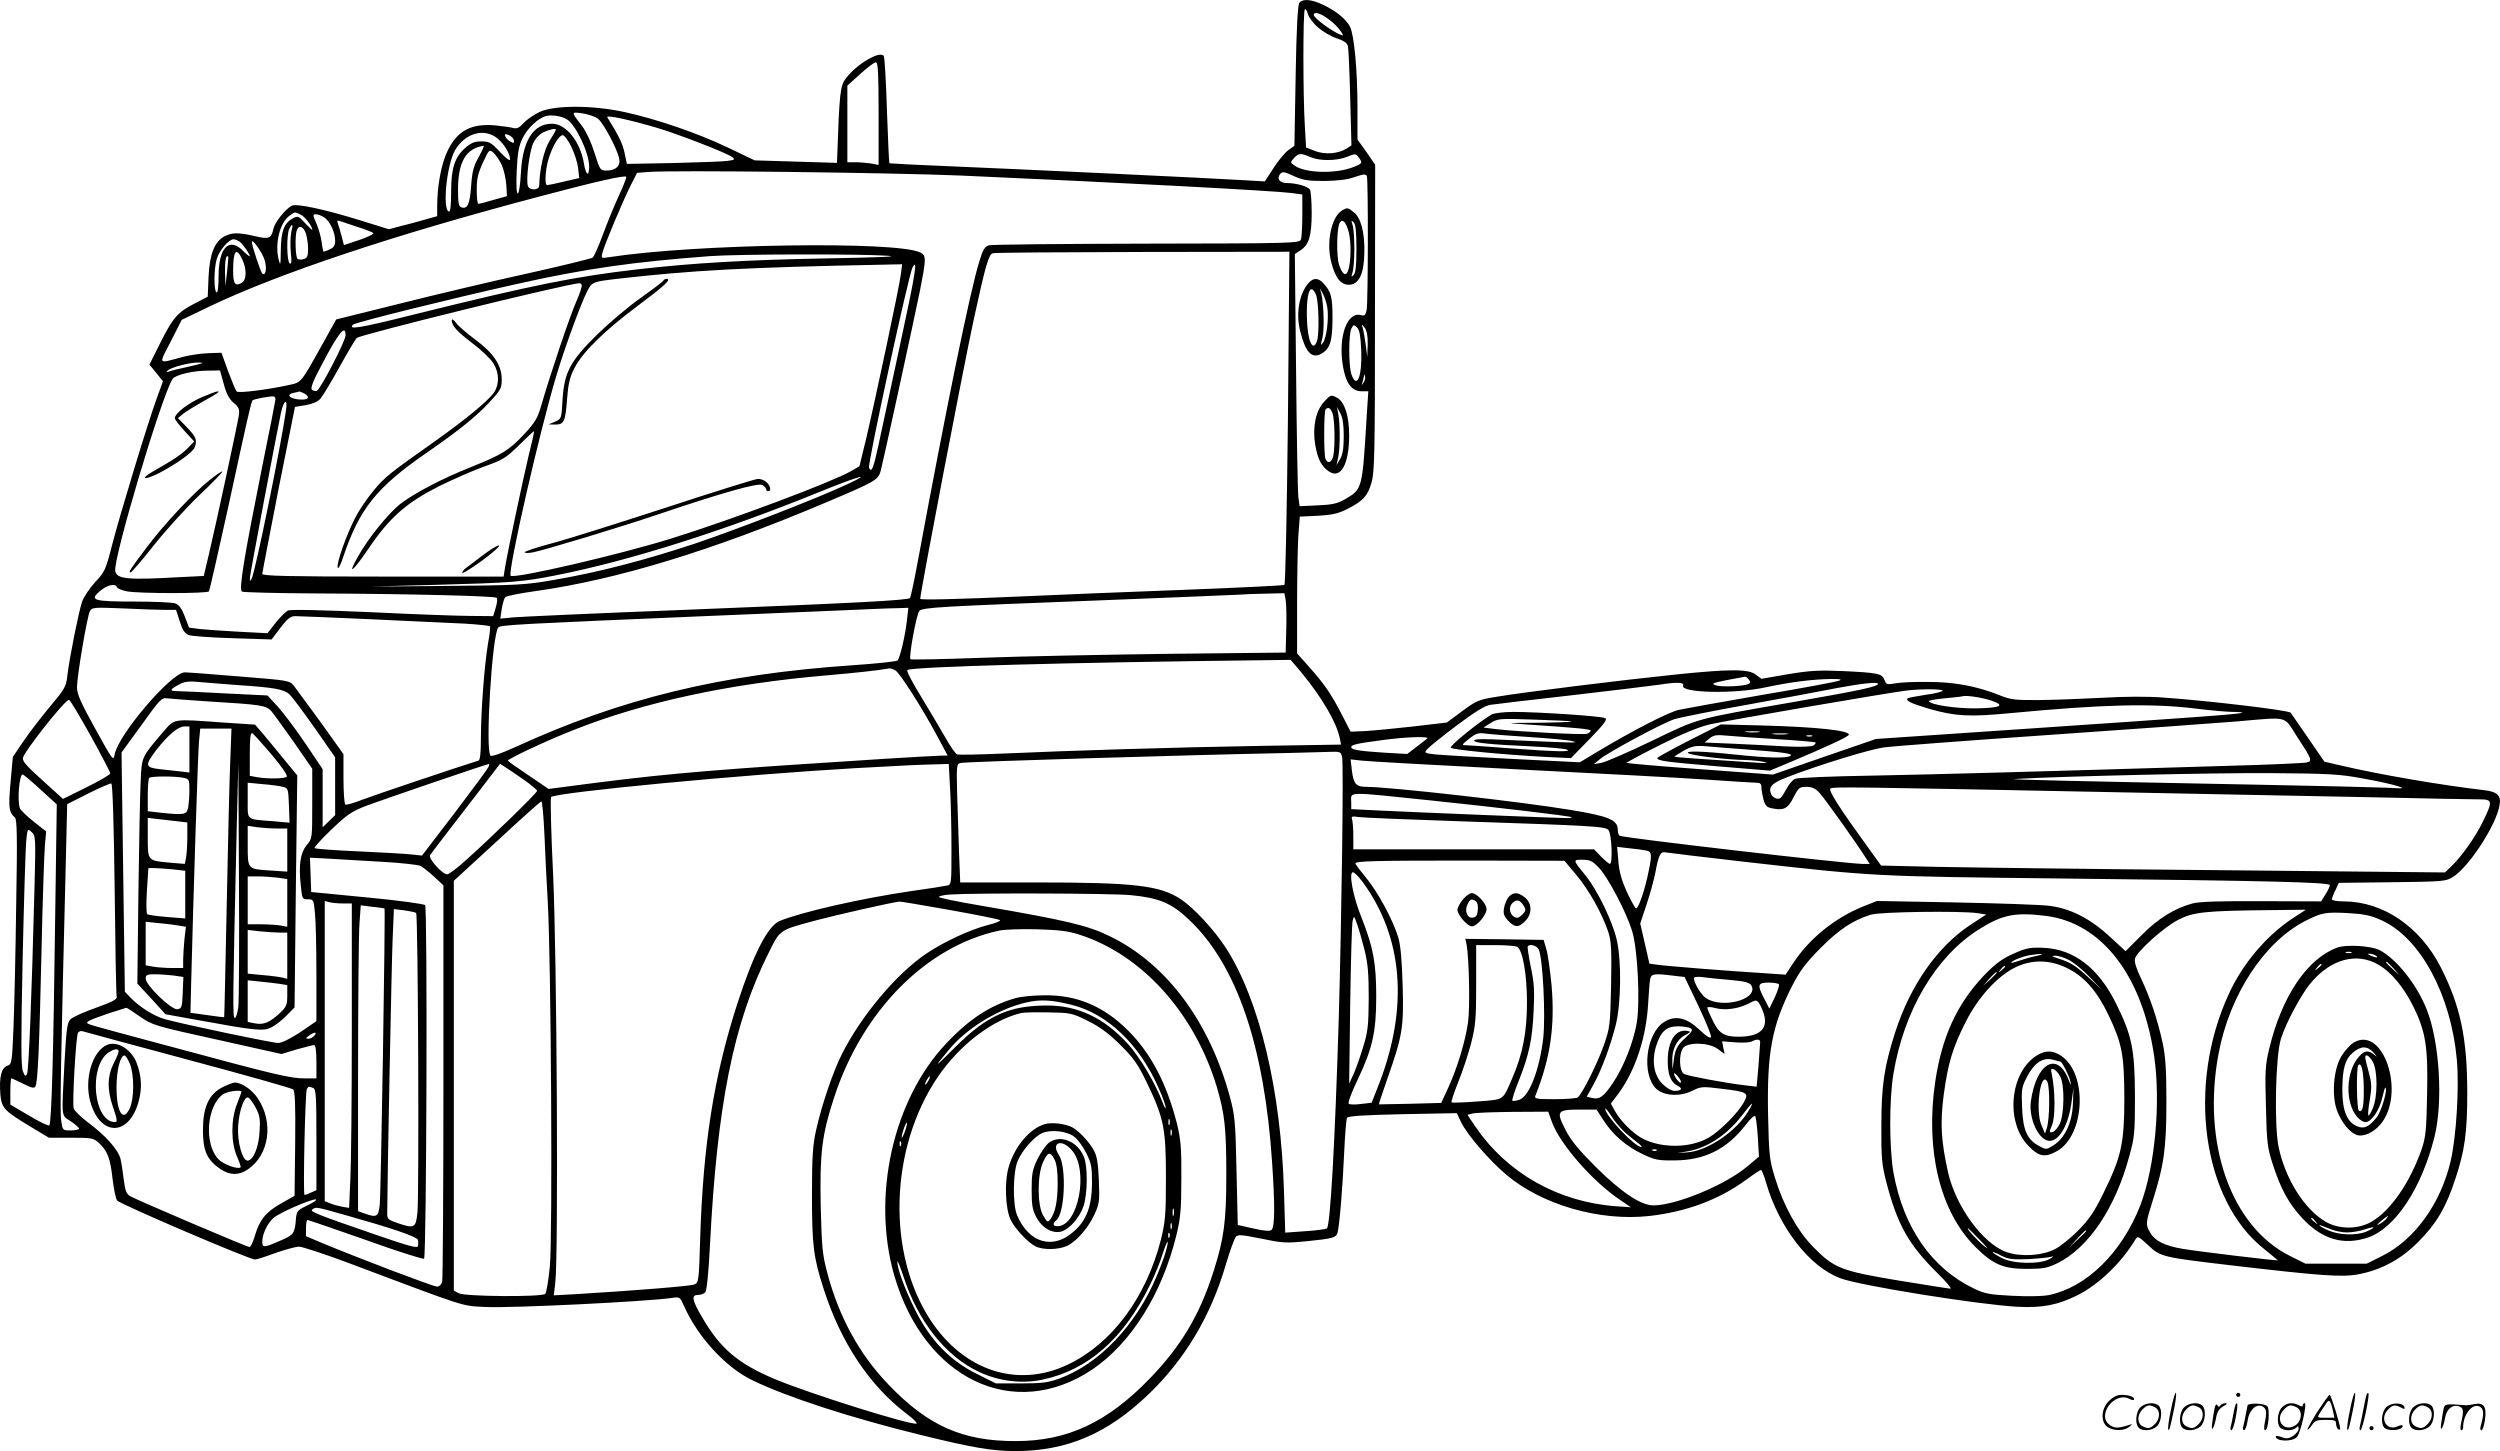 <svg version="1.0" xmlns="http://www.w3.org/2000/svg"
  viewBox="0 0 1200.689 696.914"
 preserveAspectRatio="xMidYMid meet">
<g transform="translate(-0.031,696.918) scale(0.1,-0.1)"
fill="#000000" stroke="none">
<path d="M6241 6956 c-8 -10 -14 -118 -18 -350 l-6 -337 -28 -20 c-16 -11 -48
-49 -71 -85 l-43 -66 -105 6 c-146 9 -1077 53 -1415 67 -154 6 -281 13 -283
14 -2 2 -7 116 -12 254 -4 137 -11 255 -15 261 -17 28 -130 -38 -182 -107 -28
-36 -31 -70 -42 -382 l-1 -24 -198 6 -197 6 -128 61 c-144 69 -341 137 -497
171 -151 33 -334 34 -407 1 -28 -13 -63 -37 -78 -54 -20 -22 -32 -28 -48 -24
-12 4 -52 9 -88 13 -116 10 -182 -25 -229 -122 -30 -61 -50 -169 -50 -265 l0
-49 -53 -15 c-29 -8 -81 -23 -116 -31 l-63 -17 -131 41 c-181 56 -313 84 -336
72 -31 -17 -82 -81 -88 -112 -9 -45 -22 -50 -88 -34 -78 18 -109 18 -145 0
-49 -25 -73 -86 -78 -195 l-4 -96 -62 -32 c-83 -43 -105 -68 -166 -190 l-52
-104 33 -40 32 -40 -28 -77 c-43 -116 -179 -564 -216 -708 -31 -121 -36 -131
-81 -179 -26 -28 -54 -70 -63 -93 -16 -47 -60 -264 -71 -355 -6 -55 -12 -65
-84 -151 -43 -51 -100 -126 -128 -167 l-50 -74 -11 -122 c-11 -123 -8 -145 21
-169 10 -9 12 -91 6 -425 -3 -227 -9 -491 -13 -586 -7 -170 -8 -174 -31 -182
-28 -11 -38 -56 -32 -137 6 -66 18 -79 150 -158 l83 -50 107 0 c100 0 108 -2
133 -25 42 -39 55 -74 66 -173 6 -51 16 -97 22 -104 21 -20 635 -283 662 -283
8 0 52 14 97 31 46 16 97 30 113 31 17 0 122 -35 235 -77 585 -220 544 -207
662 -213 130 -6 778 26 899 44 34 5 36 3 54 -38 65 -148 200 -296 329 -358
170 -82 471 -180 814 -264 240 -59 337 -76 448 -76 249 0 443 83 642 274 173
167 296 372 368 616 20 69 43 131 50 139 10 12 29 10 123 -9 101 -21 119 -22
218 -12 123 12 140 17 147 40 9 28 25 219 32 384 4 86 10 162 14 169 6 8 80
13 267 17 l260 5 21 -44 c30 -61 134 -182 217 -252 172 -145 448 -224 686
-198 179 20 337 79 467 175 34 25 65 46 70 46 4 0 15 -28 25 -63 63 -215 208
-402 356 -457 91 -35 665 -127 851 -137 120 -6 192 8 289 56 103 52 212 158
277 267 11 18 15 16 61 -27 61 -57 67 -58 408 -98 419 -49 523 -57 602 -42
108 20 205 72 287 155 88 88 134 166 179 304 45 134 57 224 57 410 0 267 -33
420 -128 607 -100 195 -277 314 -464 315 -32 0 -58 4 -58 10 0 5 7 25 17 44
l16 35 256 3 c245 3 258 4 292 25 77 48 208 249 224 344 9 47 -11 66 -73 73
-205 24 -498 74 -682 117 l-86 20 -77 112 c-43 62 -81 117 -85 123 -7 12 -398
58 -612 73 -76 6 -190 5 -290 -1 -91 -5 -226 -10 -300 -11 -124 -1 -141 1
-201 25 -107 42 -212 62 -339 62 -63 1 -134 -2 -158 -7 -39 -7 -43 -5 -51 17
-12 30 -30 34 -197 42 -117 5 -159 3 -267 -15 l-127 -22 -27 20 c-34 27 -118
28 -381 1 -243 -25 -734 -85 -862 -107 -89 -14 -99 -19 -168 -70 l-73 -54
-162 -19 c-89 -10 -193 -20 -231 -22 l-69 -3 -41 80 c-50 98 -86 151 -160 233
l-56 63 0 238 c0 131 3 279 6 328 l7 91 86 4 c69 4 97 10 141 32 77 39 98 62
117 126 15 49 17 140 17 792 l1 736 -42 61 -43 60 0 155 c0 177 -16 349 -36
387 -18 36 -69 77 -129 105 -57 27 -97 30 -114 10z m91 -120 c22 -19 63 -43
89 -51 35 -12 50 -23 53 -38 3 -12 8 -124 11 -249 l6 -227 -23 -15 c-39 -25
-103 -31 -152 -12 l-43 17 -6 106 c-9 144 -9 548 0 557 4 4 11 -6 15 -23 5
-16 27 -46 50 -65z m57 35 c19 -14 41 -37 50 -51 15 -23 15 -24 -2 -17 -39 15
-127 80 -127 94 0 20 36 8 79 -26z m-2169 -447 l0 -247 -37 7 c-21 3 -55 6
-75 6 l-38 0 0 184 0 184 62 56 c34 31 67 56 75 56 10 0 13 -48 13 -246z
m-1350 -23 c26 -18 94 -145 104 -193 8 -35 -16 -58 -59 -58 -32 0 -33 1 -59
84 -15 49 -40 103 -59 128 -55 72 -55 70 -1 63 27 -4 60 -15 74 -24z m-147 -5
c43 -26 107 -162 107 -227 0 -51 -16 -42 -25 14 -17 105 -86 192 -153 192 -91
0 -142 -82 -150 -237 -3 -56 -9 -98 -15 -98 -6 0 -8 39 -5 109 4 86 10 120 28
156 23 48 73 95 112 107 27 7 75 0 101 -16z m437 -42 c103 -31 329 -119 355
-138 18 -13 16 -15 -25 -20 -25 -3 -143 -7 -262 -10 l-217 -4 -11 53 c-9 44
-29 84 -83 171 -8 13 112 -13 243 -52z m-490 -8 c0 -3 -13 -26 -30 -53 -27
-43 -48 -135 -50 -215 0 -23 -45 -25 -54 -3 -11 29 7 169 26 208 12 24 32 44
51 52 32 14 57 19 57 11z m-280 -42 c33 -28 60 -73 60 -100 0 -10 -17 2 -48
35 -43 46 -52 51 -90 51 -32 0 -49 -7 -76 -30 -52 -46 -69 -98 -69 -213 0 -66
-4 -97 -11 -94 -32 11 -10 226 30 295 49 83 141 108 204 56z m78 -8 c3 -15 0
-16 -16 -7 -11 6 -22 17 -25 25 -5 12 -1 13 16 7 12 -5 24 -16 25 -25z m276
-31 c15 -31 30 -77 33 -103 l5 -48 -73 -17 c-41 -10 -77 -17 -81 -17 -13 0 -9
74 7 126 18 60 50 114 68 114 8 0 26 -25 41 -55z m-444 -49 c-25 -44 -32 -70
-37 -140 -6 -88 -18 -114 -48 -102 -12 4 -15 23 -15 88 1 130 38 194 123 207
4 0 -7 -23 -23 -53z m111 -41 c9 -22 19 -64 21 -94 l3 -54 -65 -18 c-36 -11
-68 -19 -72 -19 -5 0 -8 30 -8 68 0 54 6 79 30 131 30 64 30 64 52 45 11 -11
29 -37 39 -59z m3882 40 c47 -20 126 -19 177 1 39 16 42 16 55 -2 21 -27 19
-30 -24 -47 -85 -34 -234 -30 -285 8 -19 14 -19 15 -1 35 22 24 32 25 78 5z
m-1678 -89 c752 -33 1507 -73 1590 -84 l50 -7 0 -100 c0 -55 -3 -108 -7 -117
-7 -17 -52 -18 -740 -19 -403 -1 -744 -4 -758 -8 -20 -5 -29 -20 -46 -77 -44
-138 -161 -713 -300 -1464 -15 -80 -30 -148 -33 -153 -11 -11 -260 -24 -1086
-57 -418 -16 -787 -33 -821 -36 l-61 -6 7 46 c4 26 12 52 17 57 6 6 71 19 144
29 391 55 846 193 1394 425 239 101 252 108 265 152 12 45 160 725 189 868 30
154 31 167 0 182 -114 55 -1081 41 -1493 -23 -39 -6 -39 -6 -32 22 9 37 99
251 137 326 l29 57 52 4 c109 10 1166 -3 1503 -17z m1745 -26 c65 1 111 6 147
19 44 15 53 15 58 4 7 -20 6 -604 -1 -642 -5 -25 -11 -30 -25 -26 -68 22 -113
-102 -89 -244 14 -83 42 -121 90 -121 l32 0 -7 -107 c-22 -367 -21 -362 -104
-411 -36 -21 -61 -27 -132 -30 l-87 -4 -6 43 c-3 24 -8 297 -11 606 l-6 562
27 18 c41 26 54 70 54 180 0 54 -4 104 -8 111 -10 16 -66 32 -110 32 -36 0
-52 21 -33 44 10 12 20 11 64 -10 44 -20 67 -24 147 -24z m-3389 -74 c-22 -48
-56 -131 -76 -186 -20 -54 -42 -103 -48 -108 -7 -5 -147 -39 -312 -76 -165
-36 -439 -101 -610 -144 l-310 -77 -70 -126 c-101 -181 -97 -176 -157 -189
-106 -23 -242 -40 -251 -31 -5 5 -23 49 -41 97 l-32 89 -61 -2 c-34 -1 -90 -9
-125 -18 -123 -33 -117 -41 -57 75 l52 103 131 63 c339 162 889 345 1586 529
274 73 414 104 418 95 2 -4 -15 -47 -37 -94z m-1528 -87 c21 -9 57 -56 57 -73
0 -3 -15 11 -34 31 -31 35 -36 36 -58 24 -43 -22 -58 -61 -59 -153 -1 -75 -2
-79 -11 -43 -18 77 7 177 54 209 27 19 22 18 51 5z m116 -15 c27 -19 51 -71
51 -112 0 -21 -7 -32 -25 -40 -14 -7 -28 -12 -30 -12 -2 0 -7 21 -10 48 -4 26
-15 66 -26 90 -17 39 -17 42 -1 42 10 0 28 -7 41 -16z m156 -44 c39 -12 74
-26 78 -30 5 -4 -25 -19 -66 -33 l-75 -25 -11 43 c-6 23 -14 51 -18 60 -5 14
-3 17 8 13 8 -3 46 -15 84 -28z m-316 -27 c-4 -21 -5 -65 -2 -97 5 -44 3 -57
-5 -52 -15 9 -16 140 -2 167 16 29 19 23 9 -18z m70 -4 c6 -18 11 -51 11 -75
0 -34 -4 -44 -20 -49 -11 -3 -24 -3 -30 0 -11 7 -14 113 -4 139 10 26 31 18
43 -15z m-317 -41 c17 -14 48 -59 48 -69 0 -4 -15 8 -33 26 -67 67 -117 14
-117 -123 0 -53 -4 -81 -10 -77 -13 8 -13 110 1 159 11 41 58 96 81 96 8 0 21
-6 30 -12z m119 -87 c12 -40 6 -77 -10 -67 -8 6 -51 134 -51 153 1 19 50 -51
61 -86z m-108 4 c24 -50 22 -101 -3 -115 -31 -17 -40 -4 -40 60 0 95 15 114
43 55z m5023 -762 c-5 -440 -12 -800 -17 -803 -5 -3 -226 -14 -491 -24 -266
-10 -620 -24 -788 -32 -296 -13 -470 -17 -470 -11 0 30 208 1115 256 1337 58
268 73 318 93 323 9 3 333 5 720 6 l704 1 -7 -797z m-1926 778 c66 -4 -26 -8
-295 -13 -380 -7 -638 -22 -908 -53 -300 -35 -494 -74 -1067 -216 -267 -67
-320 -75 -294 -49 11 11 472 125 781 194 335 75 561 107 933 135 137 10 715
11 850 2z m-3169 -76 l-8 -70 -2 66 c-1 56 5 86 15 76 2 -1 -1 -34 -5 -72z
m3236 -13 c-6 -53 -121 -595 -168 -795 l-31 -127 -41 -24 c-91 -52 -567 -231
-862 -323 -254 -79 -756 -195 -772 -179 -16 16 141 704 221 966 40 134 117
343 146 399 23 46 26 47 145 61 359 41 612 55 1279 68 l89 2 -6 -48z m-7 -353
c-44 -206 -90 -419 -102 -474 -22 -104 -33 -130 -44 -102 -7 19 191 929 209
962 27 48 14 -30 -63 -386z m-1526 302 c3 -5 -8 -40 -25 -78 -30 -66 -127
-355 -169 -501 -18 -62 -30 -82 -82 -138 -73 -78 -106 -98 -258 -159 -140 -56
-267 -123 -337 -176 -57 -45 -153 -163 -203 -252 -54 -96 -27 -76 50 37 102
151 183 221 339 300 69 34 169 78 221 96 86 31 101 40 164 102 38 38 70 67 71
66 2 -2 -10 -55 -26 -118 -26 -109 -101 -461 -114 -542 l-6 -38 -579 0 c-458
0 -580 3 -580 13 0 6 36 190 78 407 l79 395 50 8 c31 5 58 16 71 30 11 12 53
81 92 152 40 72 77 135 84 141 16 16 991 256 1068 263 4 1 9 -3 12 -8z m3744
-313 c5 -127 -21 -191 -47 -117 -14 41 -14 194 0 221 10 19 12 19 27 4 12 -11
17 -41 20 -108z m31 28 l-2 -61 -7 55 c-4 30 -10 66 -14 80 -7 24 -6 24 8 6
11 -14 16 -39 15 -80z m-4909 43 c0 -28 -121 -260 -138 -267 -7 -2 -18 0 -24
6 -7 7 6 42 47 118 82 157 115 197 115 143z m-750 -150 c-47 -10 -92 -21 -100
-25 -10 -3 -12 -2 -5 5 16 16 107 40 150 39 31 0 21 -4 -45 -19z m165 -84 c12
-47 26 -72 47 -90 25 -21 29 -31 26 -58 -6 -41 -111 -530 -144 -668 l-25 -106
-121 -6 c-244 -14 -295 -9 -304 28 -13 53 221 838 275 924 12 19 96 40 167 40
l61 1 18 -65z m5475 8 c-11 -17 -11 -17 -6 0 3 10 6 24 7 30 0 9 2 9 5 0 3 -7
0 -20 -6 -30z m-5089 -53 c28 -16 23 -30 -10 -30 -56 0 -84 24 -38 33 12 2 23
5 25 6 2 0 12 -4 23 -9z m-138 -31 c-1 -8 -28 -149 -62 -314 -89 -444 -114
-597 -99 -607 7 -4 168 -8 358 -9 441 -2 856 -12 866 -21 4 -5 2 -26 -5 -48
l-12 -40 -107 1 c-59 0 -276 8 -482 18 -229 10 -383 14 -396 8 -11 -5 -38 -31
-60 -59 l-39 -50 -135 7 c-75 4 -159 10 -189 13 l-53 7 -20 53 c-14 37 -27 56
-45 63 -13 5 -102 9 -196 9 -199 0 -219 6 -167 50 34 30 75 39 82 19 2 -6 24
-15 48 -20 60 -11 387 -11 394 0 3 5 44 184 91 398 96 444 112 513 118 519 6
7 90 22 102 19 6 -1 9 -8 8 -16z m51 -51 c-25 -175 -149 -781 -165 -808 -7
-13 -8 -13 -9 1 0 15 126 682 150 797 14 62 33 70 24 10z m2697 -354 c-142
-67 -527 -216 -731 -285 -244 -81 -464 -138 -673 -174 -142 -25 -176 -27 -522
-30 l-370 -3 310 8 c372 10 424 14 585 46 355 70 805 213 1260 398 192 78 270
100 141 40z m2104 -556 c3 -18 5 -82 3 -143 l-3 -110 -560 -6 c-308 -4 -712
-12 -898 -19 -186 -7 -340 -10 -344 -7 -9 10 29 218 43 232 17 17 93 21 849
50 358 14 666 27 685 28 19 2 76 4 127 5 l92 2 6 -32z m-5380 -48 l51 0 18
-56 c13 -42 24 -57 43 -65 14 -5 109 -12 212 -15 l186 -6 42 56 c34 44 49 56
70 56 42 0 681 -29 816 -36 65 -4 119 -10 121 -13 2 -3 -2 -41 -10 -84 -17
-101 -34 -323 -34 -455 0 -73 -4 -104 -12 -106 -103 -32 -501 -166 -556 -187
-40 -16 -78 -27 -83 -24 -5 4 -9 59 -9 124 l0 118 -107 150 c-60 82 -118 161
-130 177 -22 27 -22 27 -260 46 -131 11 -250 20 -265 20 -64 0 -321 -300 -337
-395 -6 -33 -9 -28 -93 124 -70 126 -88 167 -88 199 0 53 49 341 62 366 10 18
19 19 161 13 82 -4 173 -7 202 -7z m3561 -51 c-7 -68 -33 -180 -45 -192 -5 -5
-102 -15 -217 -23 -633 -43 -1111 -160 -1619 -393 -64 -29 -113 -47 -119 -41
-26 26 8 587 38 616 11 12 112 17 1016 55 272 11 572 24 665 28 94 4 197 9
229 9 l59 2 -7 -61z m1894 -249 c99 -120 169 -239 185 -316 l6 -31 -378 -6
c-421 -7 -931 -23 -1245 -37 -114 -5 -213 -7 -221 -4 -7 2 -33 39 -57 82 -24
42 -77 131 -117 197 -40 65 -70 122 -65 126 15 16 794 37 1694 47 l147 2 51
-60z m-1950 10 c21 -11 128 -179 201 -315 l51 -95 -30 0 c-17 0 -138 -7 -269
-15 -792 -50 -1026 -69 -1388 -115 l-230 -30 -97 66 c-54 36 -98 67 -98 70 0
9 185 96 315 147 338 134 745 222 1210 262 148 13 243 23 308 34 5 0 17 -3 27
-9z m4099 -44 c9 -11 9 -16 0 -21 -19 -12 -133 -17 -159 -7 -22 8 -14 11 55
25 44 8 83 15 86 16 4 1 12 -5 18 -13z m431 -7 c-14 -5 -180 -36 -370 -68
-190 -33 -368 -65 -396 -71 -50 -11 -223 -100 -393 -202 l-83 -50 -322 16
c-176 9 -345 19 -374 22 -52 6 -53 7 -35 27 10 11 73 62 141 113 87 65 134 94
160 98 20 3 197 24 392 46 195 23 382 45 415 50 89 14 126 13 119 -4 -14 -35
247 -41 396 -8 118 25 226 39 315 40 47 0 55 -2 35 -9z m-7690 -20 c179 -12
224 -20 251 -45 11 -10 65 -82 120 -160 l99 -142 0 -139 0 -139 -30 -29 -30
-29 0 140 0 139 -84 125 c-47 69 -107 149 -133 177 l-48 52 -205 10 c-113 6
-218 11 -234 11 -34 0 -28 10 19 34 20 11 46 14 75 11 25 -2 115 -10 200 -16z
m7880 6 c0 -13 -77 -30 -397 -86 -489 -85 -456 -76 -691 -189 -114 -55 -223
-102 -242 -105 l-35 -6 28 23 c45 37 307 177 362 194 28 8 187 40 355 70 168
30 359 66 425 79 117 22 195 30 195 20z m310 -33 c0 -5 -37 -14 -82 -20 -45
-7 -84 -14 -86 -17 -11 -11 16 -24 103 -50 125 -36 194 -40 390 -21 444 42
678 48 890 22 72 -9 152 -16 179 -16 27 0 47 -2 45 -4 -6 -6 -193 -20 -1021
-76 l-738 -50 -247 -85 -248 -86 -350 26 c-192 14 -351 28 -353 30 -2 1 69 40
157 84 111 56 186 87 243 101 77 18 869 154 948 163 70 8 170 7 170 -1z m238
-49 c65 -23 39 -34 -79 -36 -97 -1 -214 17 -225 34 -2 4 31 10 73 14 43 4 83
8 88 10 18 6 99 -6 143 -22z m-8563 -3 c252 -15 274 -19 299 -47 11 -13 60
-81 109 -150 l87 -126 0 -168 c0 -167 0 -168 -27 -199 -30 -37 -39 -95 -28
-194 6 -64 8 -66 34 -66 27 0 28 -2 34 -67 4 -38 7 -169 7 -293 l0 -225 -77
-53 c-49 -32 -89 -52 -107 -52 -28 0 -443 87 -543 114 -52 14 -127 61 -170
108 l-23 24 -8 574 -8 575 96 132 c90 126 97 132 125 128 17 -2 107 -9 200
-15z m-569 -165 c52 -94 94 -175 94 -180 0 -6 -51 -36 -114 -67 l-113 -56 -84
76 c-91 82 -108 101 -109 119 0 26 206 286 222 281 6 -2 52 -80 104 -173z
m10596 -3 c73 -111 75 -118 46 -125 -13 -3 -183 -11 -378 -16 -922 -28 -1393
-41 -1710 -47 -190 -3 -355 -10 -367 -15 -12 -4 -31 -26 -42 -48 -12 -22 -25
-42 -30 -45 -13 -9 -39 3 -45 21 -13 34 5 52 82 81 150 58 389 131 457 141 39
6 401 33 805 61 404 28 805 57 890 64 258 22 226 30 292 -72z m-4177 -10 c-6
-5 -29 -23 -53 -41 l-43 -33 -107 6 c-124 8 -162 14 -162 27 0 11 24 17 145
33 114 16 234 20 220 8z m-409 -88 c8 -30 -2 -767 -16 -1259 -18 -586 -40
-990 -57 -1006 -5 -3 -51 -10 -104 -13 l-96 -7 -6 198 c-14 485 -118 921 -280
1171 -55 85 -153 191 -215 232 -101 67 -222 81 -703 81 l-357 0 -6 152 c-3 84
-7 212 -9 285 -3 127 -2 133 18 137 32 6 1075 38 1585 48 69 2 151 4 182 5 55
2 58 1 64 -24z m844 -60 c382 -19 790 -41 905 -49 116 -8 222 -15 238 -15 21
0 27 -5 27 -22 0 -13 5 -39 10 -59 9 -31 16 -38 46 -43 52 -10 72 0 99 55 23
45 28 49 61 49 27 0 43 -7 63 -29 26 -28 184 -250 223 -313 l18 -28 -35 0
c-71 0 -1149 125 -1165 135 -6 3 -10 16 -10 29 0 47 -42 65 -225 95 -232 39
-872 111 -981 111 -51 0 -63 13 -71 80 l-6 52 54 -6 c30 -4 367 -22 749 -42z
m-4944 11 c-3 -8 -76 -107 -162 -220 l-157 -205 -46 5 c-25 3 -140 10 -255 15
-115 5 -211 12 -215 16 -3 3 33 43 81 89 75 72 98 87 167 114 69 26 580 201
590 201 2 0 1 -7 -3 -15z m172 -62 c34 -24 62 -48 62 -52 0 -10 -229 -233
-342 -333 -41 -38 -82 -68 -90 -68 -23 0 -92 76 -82 92 4 7 38 51 74 98 36 47
110 143 164 213 l98 128 26 -17 c15 -9 55 -37 90 -61z m2045 -35 c4 -62 7
-193 7 -290 0 -176 0 -178 -22 -182 -13 -3 -88 -15 -168 -26 -246 -36 -530
-101 -635 -144 -57 -24 -125 -156 -203 -396 -113 -349 -165 -678 -179 -1133
-6 -204 -7 -209 -29 -217 -20 -8 -284 -29 -562 -46 l-112 -6 7 58 c16 120 8
1566 -10 1958 -10 203 -14 373 -10 377 26 23 921 108 1463 139 259 14 293 16
376 18 l71 2 6 -112z m6787 42 c69 -12 143 -29 165 -36 37 -12 34 -13 -55 -8
-52 2 -320 9 -595 14 -928 18 -1240 25 -1185 28 220 13 962 30 1225 28 285 -2
334 -5 445 -26z m-11156 -52 l79 -72 -8 -563 c-8 -631 -17 -969 -28 -979 -3
-4 -47 17 -97 47 l-90 53 0 63 c0 35 2 63 5 63 3 0 29 -12 57 -26 39 -20 53
-23 58 -13 12 18 19 181 30 664 5 237 13 459 16 495 l6 66 -61 48 c-33 26 -62
55 -65 63 -14 34 -3 163 13 163 3 0 42 -32 85 -72z m357 -479 c3 -277 7 -510
10 -518 3 -11 -24 -25 -100 -52 -57 -20 -112 -45 -122 -55 -16 -16 -20 -46
-29 -209 -14 -272 -17 -250 30 -281 22 -15 40 -31 40 -35 0 -5 -18 -9 -39 -9
-40 0 -40 0 -47 48 -6 41 -2 264 23 1268 l6 251 101 51 c56 28 106 50 111 48
6 -2 12 -184 16 -507z m9624 465 c418 -8 967 -19 1220 -24 253 -6 484 -10 513
-10 64 0 65 -8 18 -105 -35 -73 -103 -170 -154 -218 l-29 -28 -1094 11 c-602
5 -1211 13 -1354 16 l-260 6 -55 76 c-148 204 -200 286 -188 294 13 9 84 8
1383 -18z m-3295 -40 c314 -33 664 -74 669 -80 2 -2 -9 -4 -25 -4 -37 0 -706
27 -891 36 l-143 7 0 32 c0 54 -36 53 390 9z m-4265 -161 c3 -87 11 -232 16
-323 16 -279 24 -1617 10 -1755 -7 -66 -16 -124 -22 -130 -16 -16 -389 -13
-416 3 l-23 13 0 984 0 984 207 190 c113 105 209 191 213 191 5 0 11 -71 15
-157z m4390 62 c659 -22 703 -25 720 -42 16 -16 22 -163 7 -163 -4 0 -23 16
-42 35 l-34 35 -578 0 -578 0 0 64 c0 35 -3 72 -6 80 -5 14 0 16 32 11 22 -3
237 -12 479 -20z m-6839 -320 c-14 -548 -28 -880 -36 -895 -7 -12 -11 -9 -20
15 -9 23 -9 154 -1 535 6 278 14 533 17 568 6 62 7 63 26 45 20 -17 20 -26 14
-268z m7742 179 c25 -5 27 -19 11 -96 -18 -92 -51 -188 -62 -181 -5 3 -25 39
-44 80 -24 53 -36 95 -40 145 l-6 70 59 -7 c32 -3 69 -8 82 -11z m472 -54
c618 -70 614 -70 1515 -80 995 -11 1295 -18 1295 -32 0 -6 -9 -26 -21 -44
l-21 -34 -286 1 c-199 1 -301 -2 -332 -11 -87 -24 -163 -71 -243 -151 l-78
-78 -75 69 c-95 88 -191 137 -294 149 -41 5 -244 12 -450 16 l-375 7 -68 -27
c-133 -54 -255 -152 -332 -268 l-39 -59 -101 7 c-180 11 -479 35 -516 41 l-37
5 -22 97 -22 96 30 90 c17 50 36 120 43 156 16 86 24 101 52 95 12 -2 182 -23
377 -45z m-6543 0 c89 -5 172 -14 184 -20 12 -7 41 -30 65 -52 l44 -41 0 -941
c0 -517 -3 -951 -6 -963 -4 -14 -14 -23 -25 -23 -18 0 -373 135 -551 209 l-78
33 0 39 c0 21 3 39 7 39 3 0 130 -43 280 -96 150 -54 276 -94 280 -90 12 11
17 1686 5 1698 -6 6 -131 23 -279 37 l-268 26 -3 83 -3 82 93 -5 c51 -3 166
-10 255 -15z m5734 -63 c61 -72 125 -188 154 -275 14 -45 16 -83 13 -255 -4
-196 -6 -205 -36 -291 -33 -92 -105 -235 -125 -248 -7 -4 -56 -8 -111 -8 -89
0 -98 2 -91 18 72 182 94 334 77 530 -7 70 -17 147 -25 172 l-13 45 -188 3
-188 2 6 -27 c12 -66 17 -303 7 -374 -13 -91 -51 -218 -96 -316 l-33 -71 -148
-4 c-82 -2 -150 -3 -151 -3 -1 1 15 51 37 113 76 216 83 254 77 457 -4 129
-10 196 -22 235 -26 84 -99 218 -155 285 -27 33 -50 63 -50 67 0 12 93 14 555
14 l449 -1 57 -68z m109 34 c44 -47 130 -210 159 -303 27 -88 39 -342 22 -443
-16 -92 -63 -211 -113 -285 -45 -68 -66 -83 -102 -74 l-25 6 34 61 c41 77 78
178 105 282 26 102 29 308 5 411 -20 88 -93 238 -148 306 -64 79 -64 78 -16
78 36 0 48 -6 79 -39z m-1135 -68 c193 -264 221 -597 80 -966 l-37 -94 -51 -6
c-28 -4 -55 -3 -59 1 -5 5 14 56 42 114 72 151 90 231 90 400 0 162 -14 237
-71 381 -41 101 -62 217 -41 217 7 0 27 -21 47 -47z m-1114 -63 c136 -13 196
-38 280 -118 228 -215 362 -605 399 -1167 14 -208 13 -310 -3 -323 -8 -7 -34
-5 -87 7 l-75 17 -6 259 c-5 239 -8 268 -32 357 -99 361 -301 634 -571 768
-111 55 -209 78 -633 151 -106 18 -193 36 -193 40 0 5 24 10 53 12 116 8 778
6 868 -3z m-3783 -40 l42 0 0 -593 c0 -327 -3 -656 -7 -731 l-6 -138 -31 5
c-17 3 -43 10 -58 16 l-28 11 0 721 0 721 23 -6 c12 -3 41 -6 65 -6z m2912
-31 c129 -23 239 -45 243 -49 5 -4 -22 -15 -60 -24 -84 -22 -210 -80 -294
-137 -143 -96 -313 -299 -405 -482 -43 -84 -98 -248 -124 -365 -16 -71 -20
-127 -20 -307 0 -250 7 -304 57 -459 82 -255 220 -463 399 -598 31 -23 52 -44
46 -46 -27 -9 -511 143 -679 213 -178 75 -262 146 -349 295 -51 86 -55 110
-20 110 13 0 28 6 34 13 7 8 16 102 22 223 34 674 113 1071 282 1407 56 113
49 108 232 157 90 24 358 85 396 89 3 1 111 -17 240 -40z m-2713 7 c5 -4 -17
-1374 -23 -1423 -6 -58 -14 -63 -73 -42 l-31 11 0 651 c0 359 3 689 7 735 l6
83 56 -7 c31 -3 57 -7 58 -8z m152 -22 c9 -8 15 -1362 6 -1440 -8 -73 -14 -77
-98 -48 -39 13 -47 20 -47 40 0 133 21 1213 26 1323 l6 144 50 -6 c28 -4 53
-9 57 -13z m9013 -25 c-125 -82 -241 -218 -307 -363 -204 -442 -127 -993 170
-1226 36 -29 65 -53 65 -54 0 -3 -379 42 -455 55 -86 14 -135 38 -157 77 -24
40 -23 46 11 154 54 168 66 253 66 473 0 156 -4 219 -18 285 -24 110 -59 216
-103 308 -23 48 -34 82 -30 97 9 34 138 151 209 187 71 37 132 43 437 46 l175
2 -63 -41z m-1518 25 l46 -7 -74 -48 c-161 -106 -291 -292 -364 -519 -53 -166
-66 -256 -66 -450 -1 -151 3 -187 23 -265 54 -208 107 -303 248 -442 41 -40
68 -73 61 -73 -7 0 -119 18 -249 39 -276 46 -310 59 -409 160 -77 78 -145 201
-186 337 -25 81 -28 107 -32 297 -6 301 18 429 116 622 37 72 64 108 136 181
90 90 153 132 241 160 43 14 423 19 509 8z m1945 -35 c186 -85 333 -358 361
-670 12 -136 -3 -371 -30 -487 -48 -205 -174 -378 -329 -455 l-74 -37 -147 0
-147 0 -74 37 c-284 141 -425 542 -343 974 53 281 220 536 418 636 78 39 93
42 201 37 82 -5 111 -11 164 -35z m-1610 21 c266 -35 460 -286 517 -672 33
-224 4 -534 -66 -717 -89 -229 -260 -396 -441 -432 -33 -6 -102 -7 -177 -3
-104 5 -131 10 -180 34 -204 97 -340 293 -388 558 -20 116 -21 349 0 474 50
303 203 562 408 692 115 73 177 85 327 66z m-3276 -160 c17 -68 21 -114 21
-235 -1 -133 -4 -160 -27 -235 -14 -47 -35 -105 -46 -130 l-21 -45 5 380 c3
209 8 391 12 404 6 23 7 22 20 -15 8 -21 24 -77 36 -124z m-1368 70 c300 -96
552 -376 659 -730 38 -129 46 -197 46 -421 0 -228 -11 -308 -62 -468 -66 -208
-156 -358 -306 -513 -203 -210 -395 -300 -642 -300 -256 -1 -423 73 -613 272
-139 144 -238 325 -294 538 -23 87 -26 121 -31 320 -5 254 6 342 64 519 136
418 444 729 795 803 24 5 105 8 179 6 105 -3 150 -8 205 -26z m2102 -58 c27
-17 47 -134 47 -267 0 -145 -21 -250 -71 -365 -47 -108 -35 -101 -168 -111
-65 -5 -120 -7 -123 -4 -3 3 11 45 31 95 20 49 48 133 62 186 22 86 25 116 25
285 l0 189 93 0 c50 0 97 -4 104 -8z m103 -12 c20 -37 34 -320 22 -428 -18
-151 -67 -279 -115 -295 -16 -5 -31 -7 -33 -4 -3 3 10 45 30 94 50 125 66 201
72 338 5 97 2 138 -14 212 -10 51 -17 95 -14 98 12 12 42 3 52 -15z m648 -127
l53 -6 65 -136 c35 -74 63 -142 62 -151 -2 -11 -19 -1 -56 34 -63 59 -116 70
-169 37 -88 -55 -111 -253 -37 -322 36 -33 113 -38 171 -9 43 21 48 22 142 10
126 -15 132 -19 106 -66 -26 -48 -114 -137 -167 -168 -87 -51 -225 -53 -317
-6 -47 24 -108 85 -135 134 l-19 35 37 49 c81 111 133 269 142 432 3 52 7 105
10 118 5 24 20 27 112 15z m247 -18 c104 -9 123 -14 130 -36 20 -63 -145 -104
-221 -54 -26 17 -67 89 -56 99 3 4 22 5 42 2 19 -3 67 -8 105 -11z m259 -23
c3 -5 -6 -33 -20 -63 l-26 -54 -23 45 c-36 68 -34 80 19 80 25 0 47 -4 50 -8z
m-72 -144 c21 -71 -21 -108 -123 -108 -67 0 -93 16 -122 76 -15 30 -27 58 -27
63 0 5 16 5 37 -1 47 -13 112 -4 161 21 34 18 38 19 50 3 7 -9 18 -34 24 -54z
m-7800 -11 c61 -42 71 -45 371 -111 l309 -69 73 22 c40 11 78 21 84 21 7 0 11
-29 11 -80 l0 -80 -57 0 c-69 0 -144 18 -633 150 -447 120 -410 109 -410 120
0 7 72 34 187 69 2 1 31 -18 65 -42z m7448 -57 c12 -7 7 -16 -27 -47 -41 -38
-49 -56 -56 -123 -4 -32 -4 -32 -5 8 -3 59 20 107 60 129 30 16 31 18 11 21
-56 9 -93 -49 -93 -145 0 -66 15 -102 48 -119 26 -13 19 -24 -16 -24 -14 0
-38 14 -57 33 -41 41 -53 109 -31 181 22 71 49 96 105 96 25 0 53 -4 61 -10z
m-7215 -151 c270 -72 496 -136 503 -142 9 -7 12 -67 10 -260 l-3 -251 -65 -37
c-73 -41 -103 -78 -126 -156 -8 -29 -20 -53 -25 -53 -13 0 -549 229 -575 245
-17 11 -23 28 -29 77 -4 35 -11 80 -16 102 -12 45 -72 112 -158 176 -33 25
-64 55 -67 67 -7 27 11 347 21 362 4 7 14 10 23 7 10 -3 238 -65 507 -137z
m605 116 c-7 -8 -20 -15 -29 -15 -13 1 -13 3 3 15 26 19 42 19 26 0z m6944
-31 c0 -5 -4 -55 -8 -112 l-9 -102 -51 6 c-96 11 -278 45 -297 55 -24 12 -27
95 -5 125 22 29 124 27 167 -5 l32 -24 -6 30 -6 31 63 -5 c37 -3 71 -1 82 5
21 12 39 10 38 -4z m-381 -194 c-6 -6 -33 30 -33 43 0 5 9 -1 19 -14 11 -13
17 -26 14 -29z m-6569 -26 c14 -5 16 -37 16 -248 l0 -243 -25 -11 c-14 -7 -29
-12 -32 -12 -8 0 3 495 11 509 8 13 9 13 30 5z m6894 -110 c-57 -97 -195 -191
-290 -199 l-53 -4 53 9 c94 17 187 79 258 171 51 67 63 75 32 23z m-597 -100
c19 -17 47 -40 63 -52 16 -12 25 -22 20 -22 -32 0 -174 151 -174 184 0 6 13
-10 29 -35 15 -24 44 -58 62 -75z m-101 57 c44 -70 111 -128 188 -164 60 -29
76 -32 157 -31 142 1 249 54 338 169 26 34 44 50 48 42 3 -7 9 -53 12 -102 l5
-91 -56 -47 c-105 -89 -342 -187 -451 -187 -60 0 -154 63 -277 185 -81 81
-119 127 -144 176 -47 91 -42 99 64 99 l84 0 32 -49z m-246 -11 c38 -105 195
-285 326 -373 l53 -36 -74 5 c-278 21 -523 161 -674 384 l-37 55 24 6 c12 4
100 7 194 8 l170 1 18 -50z m503 -136 c-3 -3 -12 -4 -19 -1 -8 3 -5 6 6 6 11
1 17 -2 13 -5z m-6441 -241 c-4 -5 -26 -17 -49 -28 -36 -17 -42 -25 -45 -55
-5 -72 -11 -81 -65 -105 -88 -39 -97 -40 -97 -10 0 36 23 86 53 114 33 30 231
112 203 84z m155 -73 c210 -59 330 -100 336 -115 2 -8 3 -21 1 -30 -2 -12 -38
-3 -203 54 -290 100 -320 112 -304 122 19 12 10 14 170 -31z M6447 5959 c-52
-30 -78 -152 -53 -249 20 -79 48 -112 91 -108 44 4 67 57 68 156 2 95 -17 166
-51 192 -28 23 -31 23 -55 9z m31 -105 c13 -48 11 -150 -4 -187 -10 -27 -27
-15 -42 29 -14 39 -12 180 3 204 13 21 30 3 43 -46z m37 -79 c0 -83 -4 -118
-14 -127 -11 -11 -12 -9 -5 12 5 14 9 66 9 115 0 50 -4 101 -9 115 -7 21 -6
23 5 12 10 -9 14 -44 14 -127z M6287 5612 c-47 -51 -64 -148 -42 -234 25 -100
55 -132 99 -109 44 24 56 61 56 171 0 103 -6 127 -43 168 -25 27 -48 28 -70 4z
m34 -59 c13 -32 16 -186 5 -220 -20 -61 -47 0 -49 112 -2 84 7 135 23 135 6 0
15 -12 21 -27z m54 -60 c8 -53 -3 -146 -21 -170 -11 -15 -12 -12 -3 21 11 39
7 168 -5 216 l-7 25 14 -25 c8 -14 18 -44 22 -67z M6360 5040 c-41 -44 -57
-123 -43 -207 12 -70 30 -104 67 -129 56 -36 96 36 96 174 0 95 -22 161 -58
181 -29 15 -31 15 -62 -19z m40 -56 c11 -28 13 -155 4 -203 -7 -33 -28 -42
-38 -15 -8 21 -8 229 1 237 12 13 24 7 33 -19z m54 -109 c0 -58 -5 -88 -17
-110 l-18 -30 8 35 c10 44 10 164 1 210 l-7 35 16 -30 c12 -21 17 -54 17 -110z
M3185 5620 c-3 -5 -52 -42 -108 -82 -56 -39 -148 -117 -205 -172 -133 -130
-162 -185 -170 -317 -5 -91 -5 -91 -36 -105 l-31 -13 32 -1 c42 0 49 14 57
125 5 69 13 103 34 144 38 77 144 181 306 302 129 96 164 129 137 129 -5 0
-13 -4 -16 -10z M3195 4530 c-231 -75 -477 -153 -547 -171 -71 -19 -128 -38
-128 -42 0 -4 17 -5 38 -1 51 9 424 122 607 184 302 102 475 151 496 140 10
-6 19 -15 19 -20 0 -6 5 -10 10 -10 16 0 11 26 -8 43 -10 10 -29 17 -43 16
-13 -1 -213 -63 -444 -139z M2170 5432 c0 -27 23 -53 99 -111 44 -33 89 -77
101 -97 29 -46 29 -103 2 -141 -28 -40 -139 -131 -280 -231 -220 -155 -244
-174 -299 -241 -30 -36 -70 -95 -88 -131 -43 -85 -88 -213 -83 -236 2 -11 14
10 27 51 78 231 159 333 401 500 153 106 234 171 298 239 58 63 62 70 62 114
0 67 -39 125 -128 191 -39 29 -80 64 -91 79 -11 15 -21 21 -21 14z M2320 4303
c-35 -27 -71 -54 -82 -62 -10 -7 -18 -18 -18 -23 0 -9 100 58 153 104 54 46
13 31 -53 -19z M971 5062 c-64 -27 -131 -78 -131 -101 0 -7 21 -34 47 -62 l46
-50 -29 -30 c-28 -30 -73 -60 -169 -114 -64 -37 -43 -44 27 -9 84 43 166 102
174 126 12 35 6 49 -39 96 l-42 43 25 21 c14 11 58 38 97 60 68 37 84 49 66
47 -5 0 -37 -12 -72 -27z M1010 4666 c-79 -62 -225 -218 -306 -327 -82 -109
-88 -119 -76 -119 4 0 55 59 111 130 57 72 155 180 219 241 63 60 113 111 110
114 -2 2 -28 -15 -58 -39z M7165 3538 c-58 -33 -205 -152 -197 -160 10 -10
248 -33 452 -44 l125 -6 90 92 c69 71 86 94 75 100 -18 10 -323 30 -442 30
-45 0 -92 -6 -103 -12z m384 -34 c2 -2 -70 -5 -160 -6 -163 -1 -163 -1 -59 -8
256 -17 310 -23 310 -30 0 -4 -8 -11 -17 -15 -18 -6 -335 10 -443 23 l-55 7
35 22 c34 21 42 22 210 16 96 -3 177 -7 179 -9z m-199 -75 c96 -6 189 -15 205
-20 30 -9 11 -8 -332 7 -96 5 -143 4 -143 -3 0 -12 73 -19 285 -29 77 -4 149
-10 160 -15 31 -12 -56 -10 -270 6 -104 8 -201 15 -214 15 -22 0 -21 2 15 31
33 26 45 30 79 25 22 -3 119 -11 215 -17z M8113 3413 c-84 -43 -153 -81 -153
-84 0 -14 38 -19 286 -40 l255 -21 112 47 c177 75 267 117 267 126 0 20 -155
37 -421 44 l-194 5 -152 -77z m335 40 c-15 -2 -42 -2 -60 0 -18 2 -6 4 27 4
33 0 48 -2 33 -4z m135 -10 c-18 -2 -48 -2 -65 0 -18 2 -4 4 32 4 36 0 50 -2
33 -4z m-48 -24 c99 -6 182 -13 185 -16 2 -2 -2 -9 -10 -14 -9 -6 -58 -8 -125
-5 -60 4 -175 9 -254 13 l-144 6 24 20 c20 16 34 18 84 13 33 -3 141 -11 240
-17z m168 14 c-7 -2 -19 -2 -25 0 -7 3 -2 5 12 5 14 0 19 -2 13 -5z m-318 -63
c187 -14 230 -21 214 -31 -20 -12 -103 -11 -264 6 -159 17 -248 19 -225 6 19
-11 187 -31 272 -32 35 -1 77 -5 93 -10 21 -5 10 -6 -35 -3 -247 16 -395 26
-398 29 -1 1 19 14 45 29 41 22 57 25 108 21 33 -3 119 -10 190 -15z M783
3453 c-103 -121 -102 -118 -107 -233 -3 -58 -8 -301 -11 -540 l-5 -435 68 -73
67 -74 155 -28 c279 -51 313 -54 352 -36 19 9 52 35 74 57 l39 40 6 557 7 557
-74 90 c-40 50 -86 104 -101 122 l-28 32 -153 10 c-248 18 -231 20 -289 -46z
m127 -84 l0 -110 -42 5 c-24 3 -69 8 -100 11 -71 8 -73 18 -17 92 56 72 105
113 134 113 l25 0 0 -111z m196 -61 c-4 -90 -11 -401 -17 -693 -6 -291 -11
-530 -12 -531 -1 -1 -38 3 -82 10 l-80 11 3 125 c11 441 33 1125 38 1178 l6
62 75 0 75 0 -6 -162z m199 37 c55 -66 79 -103 72 -107 -15 -9 -89 -10 -139
-2 l-38 7 0 104 c0 72 3 104 11 101 6 -2 48 -49 94 -103z m-160 -1212 c-4 -29
-11 -53 -17 -53 -11 0 -10 77 9 905 l8 320 3 -560 c2 -308 0 -584 -3 -612z
m-266 1101 c30 -6 31 -8 31 -59 0 -29 -3 -67 -6 -84 -7 -35 -17 -37 -133 -25
l-61 7 0 77 c0 42 3 80 7 83 8 9 120 9 162 1z m481 -44 c24 -6 25 -10 28 -89
l3 -83 -78 7 c-133 10 -123 3 -123 100 l0 85 73 -7 c39 -3 83 -9 97 -13z
m-502 -166 l42 -5 0 -68 c0 -38 -3 -83 -6 -100 l-6 -31 -72 6 c-107 10 -106 8
-106 120 l0 95 53 -6 c28 -3 71 -8 95 -11z m473 -34 l49 0 0 -103 0 -104 -77
5 c-114 7 -113 5 -113 119 l0 96 46 -7 c26 -3 69 -6 95 -6z m-502 -196 l61 -7
0 -115 0 -114 -87 7 c-49 4 -92 10 -96 14 -4 4 -5 56 -1 114 l7 107 27 0 c15
0 55 -3 89 -6z m505 -40 l46 -7 0 -115 0 -114 -31 6 c-17 3 -60 6 -95 6 l-64
0 0 115 0 115 49 0 c26 0 69 -3 95 -6z m-470 -231 l29 -5 -7 -61 c-3 -33 -6
-77 -6 -98 l0 -39 -52 0 c-29 0 -70 3 -90 6 l-38 7 0 104 0 105 68 -7 c37 -3
80 -9 96 -12z m482 -33 l34 0 0 -111 0 -111 -23 6 c-13 3 -56 9 -95 12 l-72 7
0 105 0 105 61 -7 c34 -3 77 -6 95 -6z m-512 -206 l47 -7 -3 -76 c-3 -70 -5
-76 -26 -79 -28 -4 -152 115 -152 147 0 18 6 21 44 21 24 0 64 -3 90 -6z m509
-40 l37 -6 0 -50 c0 -44 -4 -54 -33 -82 -50 -47 -80 -60 -121 -52 l-36 7 0
100 0 100 58 -6 c31 -3 74 -8 95 -11z M7026 2649 c-14 -17 -26 -39 -26 -49 0
-25 48 -80 70 -80 23 0 70 55 70 83 0 26 -47 77 -71 77 -9 0 -29 -14 -43 -31z
m62 -8 c8 -5 12 -22 10 -42 -2 -26 -8 -35 -25 -37 -27 -4 -41 35 -23 67 12 23
18 25 38 12z M7246 2661 c-9 -10 -19 -34 -22 -52 -5 -27 -1 -40 20 -62 31 -33
50 -34 81 -2 35 34 34 86 -1 114 -33 26 -56 27 -78 2z m73 -43 c11 -18 10 -23
-8 -42 -17 -16 -25 -18 -39 -10 -23 15 -27 48 -7 67 19 19 36 14 54 -15z
M11225 2418 c-145 -54 -266 -235 -326 -485 -19 -78 -21 -109 -16 -278 4 -172
7 -198 32 -275 39 -121 76 -189 142 -261 96 -103 199 -133 317 -93 130 45 256
235 318 481 43 170 25 462 -38 617 -49 121 -144 239 -225 282 -41 21 -162 28
-204 12z m68 -25 c-7 -2 -19 -2 -25 0 -7 3 -2 5 12 5 14 0 19 -2 13 -5z m117
-13 c18 -12 2 -12 -25 0 -13 6 -15 9 -5 9 8 0 22 -4 30 -9z m15 -45 c60 -35
119 -106 166 -200 60 -122 71 -194 66 -425 -3 -169 -7 -204 -26 -260 -56 -160
-148 -294 -240 -348 -65 -38 -157 -38 -222 0 -101 59 -193 205 -225 358 -22
103 -15 438 11 520 22 72 95 209 140 264 97 119 224 154 330 91z m71 -17 l29
-33 -32 29 c-31 28 -38 36 -30 36 2 0 16 -15 33 -32z m-346 18 c0 -2 -8 -10
-17 -17 -16 -13 -17 -12 -4 4 13 16 21 21 21 13z m310 -1222 c-8 -8 -23 -20
-34 -25 -13 -7 -9 -1 9 15 34 29 43 33 25 10z m-339 -11 c13 -16 12 -17 -3 -4
-17 13 -22 21 -14 21 2 0 10 -8 17 -17z m150 -53 c26 0 65 7 88 15 50 17 55
10 6 -11 -48 -20 -132 -17 -182 6 -24 10 -43 21 -43 24 0 3 19 -4 43 -14 23
-11 63 -20 88 -20z M11303 1961 c-17 -11 -44 -41 -59 -67 -37 -62 -46 -190
-19 -260 20 -54 59 -102 92 -115 32 -12 81 9 116 50 124 148 14 480 -130 392z
m98 -48 c17 -20 18 -23 3 -10 -28 23 -46 22 -72 -6 -66 -70 -71 -226 -9 -294
11 -13 28 -23 38 -23 28 0 67 56 80 115 7 30 14 53 16 51 12 -11 -21 -119 -44
-146 -37 -44 -59 -54 -92 -40 -48 19 -71 75 -71 171 0 106 13 151 51 183 39
33 69 33 100 -1z m-4 -45 c23 -43 23 -167 -1 -222 -9 -22 -19 -37 -21 -34 -3
3 0 37 7 76 10 61 9 79 -5 131 -9 33 -17 65 -17 71 0 21 20 9 37 -22z m-44
-127 c1 -85 -6 -117 -24 -106 -10 7 -13 208 -2 219 15 15 25 -30 26 -113z
M9689 2397 c-71 -30 -102 -52 -165 -118 -126 -135 -197 -290 -229 -503 -49
-330 22 -624 191 -794 86 -86 135 -107 249 -107 78 0 98 4 146 27 150 74 279
265 346 515 25 90 27 113 27 288 -1 223 -14 290 -90 443 -84 171 -203 263
-349 269 -56 3 -81 -1 -126 -20z m91 -19 c-25 -5 -62 -16 -82 -23 -21 -7 -38
-12 -38 -10 0 9 48 29 85 36 60 10 86 8 35 -3z m154 -18 c23 -11 68 -47 101
-82 l60 -62 -60 55 c-66 61 -90 76 -150 95 -30 10 -34 13 -16 13 14 1 43 -8
65 -19z m-9 -39 c83 -39 146 -110 201 -225 67 -141 76 -192 77 -401 0 -218
-15 -283 -99 -453 -44 -91 -69 -128 -122 -182 -37 -37 -87 -78 -112 -90 -62
-32 -161 -38 -231 -15 -113 38 -246 219 -283 385 -33 150 -38 233 -21 367 21
157 43 230 108 358 60 117 151 216 236 258 78 38 164 38 246 -2z m-295 5 c0
-2 -8 -10 -17 -17 -16 -13 -17 -12 -4 4 13 16 21 21 21 13z m-40 -29 c0 -2
-15 -16 -32 -33 l-33 -29 29 33 c28 30 36 37 36 29z m-80 -1284 c39 -40 44
-48 18 -27 -32 26 -85 84 -76 84 2 0 28 -26 58 -57z m510 44 c0 -2 -19 -21
-42 -42 l-43 -40 40 43 c36 39 45 47 45 39z m-276 -135 c50 3 100 8 111 12 11
4 7 -1 -10 -11 -46 -27 -176 -25 -232 5 -24 12 -43 25 -43 27 0 3 19 -4 41
-16 36 -18 55 -20 133 -17z M9784 1901 c-132 -81 -154 -324 -39 -438 49 -50
78 -54 135 -22 134 76 148 371 20 457 -40 27 -75 28 -116 3z m113 -31 c7 0 43
-71 47 -95 5 -23 3 -21 -9 9 -54 139 -156 79 -181 -105 -11 -84 39 -189 90
-189 48 0 92 79 106 190 l9 65 -3 -76 c-3 -91 -39 -167 -94 -201 -34 -21 -35
-21 -68 -3 -58 31 -78 76 -82 185 -4 89 -2 99 25 150 35 67 77 93 126 79 18
-5 33 -9 34 -9z m-2 -71 c22 -41 20 -184 -3 -229 -9 -19 -25 -36 -34 -38 -16
-3 -17 -1 -2 34 16 38 15 163 -1 242 -6 27 -5 31 9 26 9 -4 23 -19 31 -35z
m-53 -129 c0 -47 -5 -98 -10 -115 l-10 -30 -17 40 c-31 71 -4 267 28 209 6
-10 10 -57 9 -104z M4880 2176 c-122 -34 -224 -100 -335 -218 -256 -271 -359
-733 -250 -1114 144 -498 574 -704 950 -453 187 126 337 364 406 649 19 80 23
122 23 270 1 148 -3 188 -21 262 -49 193 -125 338 -234 447 -117 117 -246 172
-401 170 -51 0 -113 -6 -138 -13z m264 -32 c174 -42 330 -191 422 -403 19 -42
33 -83 33 -91 0 -8 -7 2 -14 22 -34 92 -110 220 -168 284 -115 125 -239 184
-388 184 -181 0 -288 -48 -439 -198 -106 -106 -109 -107 -32 -14 87 105 240
197 373 227 68 15 118 12 213 -11z m81 -78 c57 -28 99 -59 156 -115 65 -65 84
-92 127 -181 82 -170 92 -220 92 -456 0 -181 -3 -211 -24 -298 -71 -279 -236
-501 -448 -601 -240 -114 -498 -30 -658 213 -212 322 -197 826 33 1167 105
155 261 275 402 309 11 3 70 4 131 3 106 -2 113 -3 189 -41z m-765 -286 c-6
-11 -13 -20 -16 -20 -2 0 0 9 6 20 6 11 13 20 16 20 2 0 0 -9 -6 -20z m1157
-212 c-3 -7 -5 -2 -5 12 0 14 2 19 5 13 2 -7 2 -19 0 -25z m-1271 -34 c-8 -21
-15 -34 -15 -28 -1 15 20 76 25 71 2 -2 -2 -21 -10 -43z m1281 -16 c-3 -7 -5
-2 -5 12 0 14 2 19 5 13 2 -7 2 -19 0 -25z m-1300 -50 c-3 -8 -6 -5 -6 6 -1
11 2 17 5 13 3 -3 4 -12 1 -19z m1310 -335 c-3 -10 -5 -4 -5 12 0 17 2 24 5
18 2 -7 2 -21 0 -30z m-10 -65 c-3 -7 -5 -2 -5 12 0 14 2 19 5 13 2 -7 2 -19
0 -25z m-10 -40 c-3 -8 -6 -5 -6 6 -1 11 2 17 5 13 3 -3 4 -12 1 -19z m-17
-67 c-6 -23 -26 -78 -45 -122 -98 -234 -275 -420 -465 -490 -55 -20 -83 -24
-186 -24 l-121 0 -88 44 c-132 65 -225 161 -298 306 -52 105 -87 200 -87 234
1 9 13 -22 29 -69 70 -217 203 -385 364 -460 96 -45 204 -58 304 -37 221 47
391 198 517 456 24 49 51 116 61 150 21 67 33 77 15 12z M5017 1570 c-72 -22
-144 -108 -172 -205 -22 -73 -16 -204 10 -256 21 -42 81 -106 117 -125 36 -19
112 -18 154 2 46 22 101 86 131 151 23 50 25 64 21 161 -3 78 -9 117 -22 142
-22 43 -73 97 -106 115 -35 18 -100 25 -133 15z m141 -59 c17 -12 43 -47 59
-79 25 -50 28 -68 28 -147 -1 -108 -26 -176 -86 -229 -100 -91 -217 -58 -274
77 -22 54 -20 210 4 263 24 53 78 113 116 131 41 18 116 11 153 -16z M5037
1480 c-14 -11 -38 -46 -54 -78 -24 -50 -28 -69 -28 -147 0 -75 4 -97 23 -133
27 -50 75 -78 118 -68 39 10 89 66 108 122 20 59 21 192 2 237 -31 76 -115
109 -169 67z m111 -35 c83 -94 32 -365 -69 -365 -22 0 -25 13 -5 29 41 34 49
257 12 313 -40 60 13 80 62 23z m-83 -45 c10 -19 15 -57 15 -112 0 -87 -11
-141 -34 -173 -13 -18 -15 -18 -35 15 -29 48 -30 195 -1 258 23 50 34 52 55
12z M515 1951 c-72 -30 -112 -168 -80 -276 47 -164 183 -164 230 0 19 66 16
127 -10 193 -26 63 -92 103 -140 83z m55 -31 c0 -6 -9 -29 -21 -52 -34 -66
-35 -131 -6 -216 20 -58 22 -72 10 -72 -103 0 -129 266 -32 334 27 18 49 21
49 6z m54 -60 c22 -54 21 -169 -1 -215 -32 -67 -63 -18 -63 103 0 81 18 152
38 152 6 0 17 -18 26 -40z M1070 1748 c-67 -34 -95 -96 -95 -208 0 -98 20
-142 83 -185 46 -31 89 -32 133 -2 102 69 125 225 48 340 -27 42 -78 77 -111
77 -8 0 -34 -10 -58 -22z m90 -23 c0 -2 -10 -28 -21 -57 -30 -74 -30 -185 -1
-252 12 -27 20 -51 18 -53 -12 -12 -84 14 -107 39 -70 74 -56 257 23 312 20
14 88 23 88 11z m68 -75 c20 -38 23 -56 19 -116 -4 -76 -31 -139 -58 -139 -25
0 -50 92 -45 166 5 75 29 143 48 137 7 -2 23 -24 36 -48z M10426 194 c-10 -47
-15 -88 -12 -91 5 -6 9 7 30 110 7 37 10 67 6 67 -4 0 -15 -39 -24 -86z
M10740 270 c0 -5 5 -10 10 -10 6 0 10 5 10 10 0 6 -4 10 -10 10 -5 0 -10 -4
-10 -10z M11286 194 c-10 -47 -15 -88 -12 -91 5 -6 9 7 30 110 7 37 10 67 6
67 -4 0 -15 -39 -24 -86z M11366 269 c-3 -8 -10 -41 -16 -74 -6 -33 -14 -68
-16 -77 -3 -10 -1 -18 3 -18 10 0 46 171 38 178 -2 3 -7 -1 -9 -9z M10129 241
c-38 -38 -41 -101 -7 -125 29 -20 79 -20 104 0 18 14 18 15 1 10 -53 -17 -69
-17 -92 -2 -69 45 21 166 94 126 12 -6 21 -7 21 -1 0 12 -25 21 -62 21 -19 0
-39 -10 -59 -29z M11130 189 c-28 -45 -49 -83 -47 -85 2 -3 12 7 21 21 14 21
24 25 66 25 43 0 50 -3 50 -19 0 -11 5 -23 10 -26 6 -3 10 -3 10 1 0 20 -44
164 -51 164 -4 0 -30 -37 -59 -81z m75 4 l7 -33 -42 0 c-42 0 -42 0 -28 23 8
12 21 32 29 44 15 25 22 18 34 -34z M10280 210 c-22 -22 -27 -79 -8 -98 19
-19 66 -14 88 8 22 22 27 79 8 98 -19 19 -66 14 -88 -8z m71 0 c25 -14 25 -54
-1 -80 -23 -23 -33 -24 -61 -10 -25 14 -25 54 1 80 23 23 33 24 61 10z M10490
210 c-22 -22 -27 -79 -8 -98 19 -19 66 -14 88 8 22 22 27 79 8 98 -19 19 -66
14 -88 -8z m71 0 c25 -14 25 -54 -1 -80 -23 -23 -33 -24 -61 -10 -25 14 -25
54 1 80 23 23 33 24 61 10z M10636 204 c-3 -16 -8 -47 -11 -69 -8 -51 10 -26
19 27 5 27 15 42 34 53 18 10 22 14 10 15 -9 0 -20 -5 -24 -11 -5 -8 -9 -8
-14 1 -5 8 -10 3 -14 -16z M10737 223 c-2 -4 -7 -26 -11 -48 -4 -22 -9 -48
-12 -57 -3 -10 -1 -18 4 -18 4 0 14 28 20 62 11 58 10 81 -1 61z M10795 220
c-1 -3 -5 -23 -9 -45 -4 -22 -9 -48 -12 -57 -3 -10 -1 -18 4 -18 5 0 13 20 17
45 7 53 44 87 74 68 17 -11 19 -28 8 -80 -4 -18 -3 -33 2 -33 16 0 24 99 11
115 -12 14 -87 18 -95 5z M10960 210 c-22 -22 -27 -79 -8 -98 7 -7 24 -12 38
-12 14 0 31 5 38 12 9 9 12 8 12 -5 0 -9 -12 -24 -26 -34 -21 -13 -32 -15 -55
-6 -16 6 -29 8 -29 3 0 -24 81 -27 102 -2 18 19 50 162 37 162 -5 0 -9 -5 -9
-10 0 -7 -6 -7 -19 0 -30 16 -59 12 -81 -10z m71 0 c29 -16 25 -65 -6 -86 -56
-37 -103 28 -55 76 23 23 33 24 61 10z M11461 211 c-23 -23 -28 -80 -9 -99 19
-19 88 -13 88 9 0 5 -11 4 -24 -2 -54 -25 -89 38 -46 81 23 23 33 24 62 9 16
-9 19 -8 16 3 -8 22 -64 22 -87 -1z M11590 210 c-22 -22 -27 -79 -8 -98 19
-19 66 -14 88 8 22 22 27 79 8 98 -19 19 -66 14 -88 -8z m71 0 c25 -14 25 -54
-1 -80 -23 -23 -33 -24 -61 -10 -25 14 -25 54 1 80 23 23 33 24 61 10z M11736
201 c-3 -14 -8 -44 -11 -66 -8 -51 10 -26 19 27 8 41 35 63 66 53 22 -7 24
-21 11 -77 -5 -22 -5 -38 0 -38 5 0 9 6 9 13 0 68 51 125 85 97 15 -13 15 -35
-1 -92 -3 -10 -1 -18 4 -18 6 0 13 23 17 50 9 63 -5 84 -49 76 -17 -4 -35 -6
-41 -6 -101 8 -104 7 -109 -19z M11380 110 c0 -5 5 -10 10 -10 6 0 10 5 10 10
0 6 -4 10 -10 10 -5 0 -10 -4 -10 -10z"/>
</g>
</svg>
